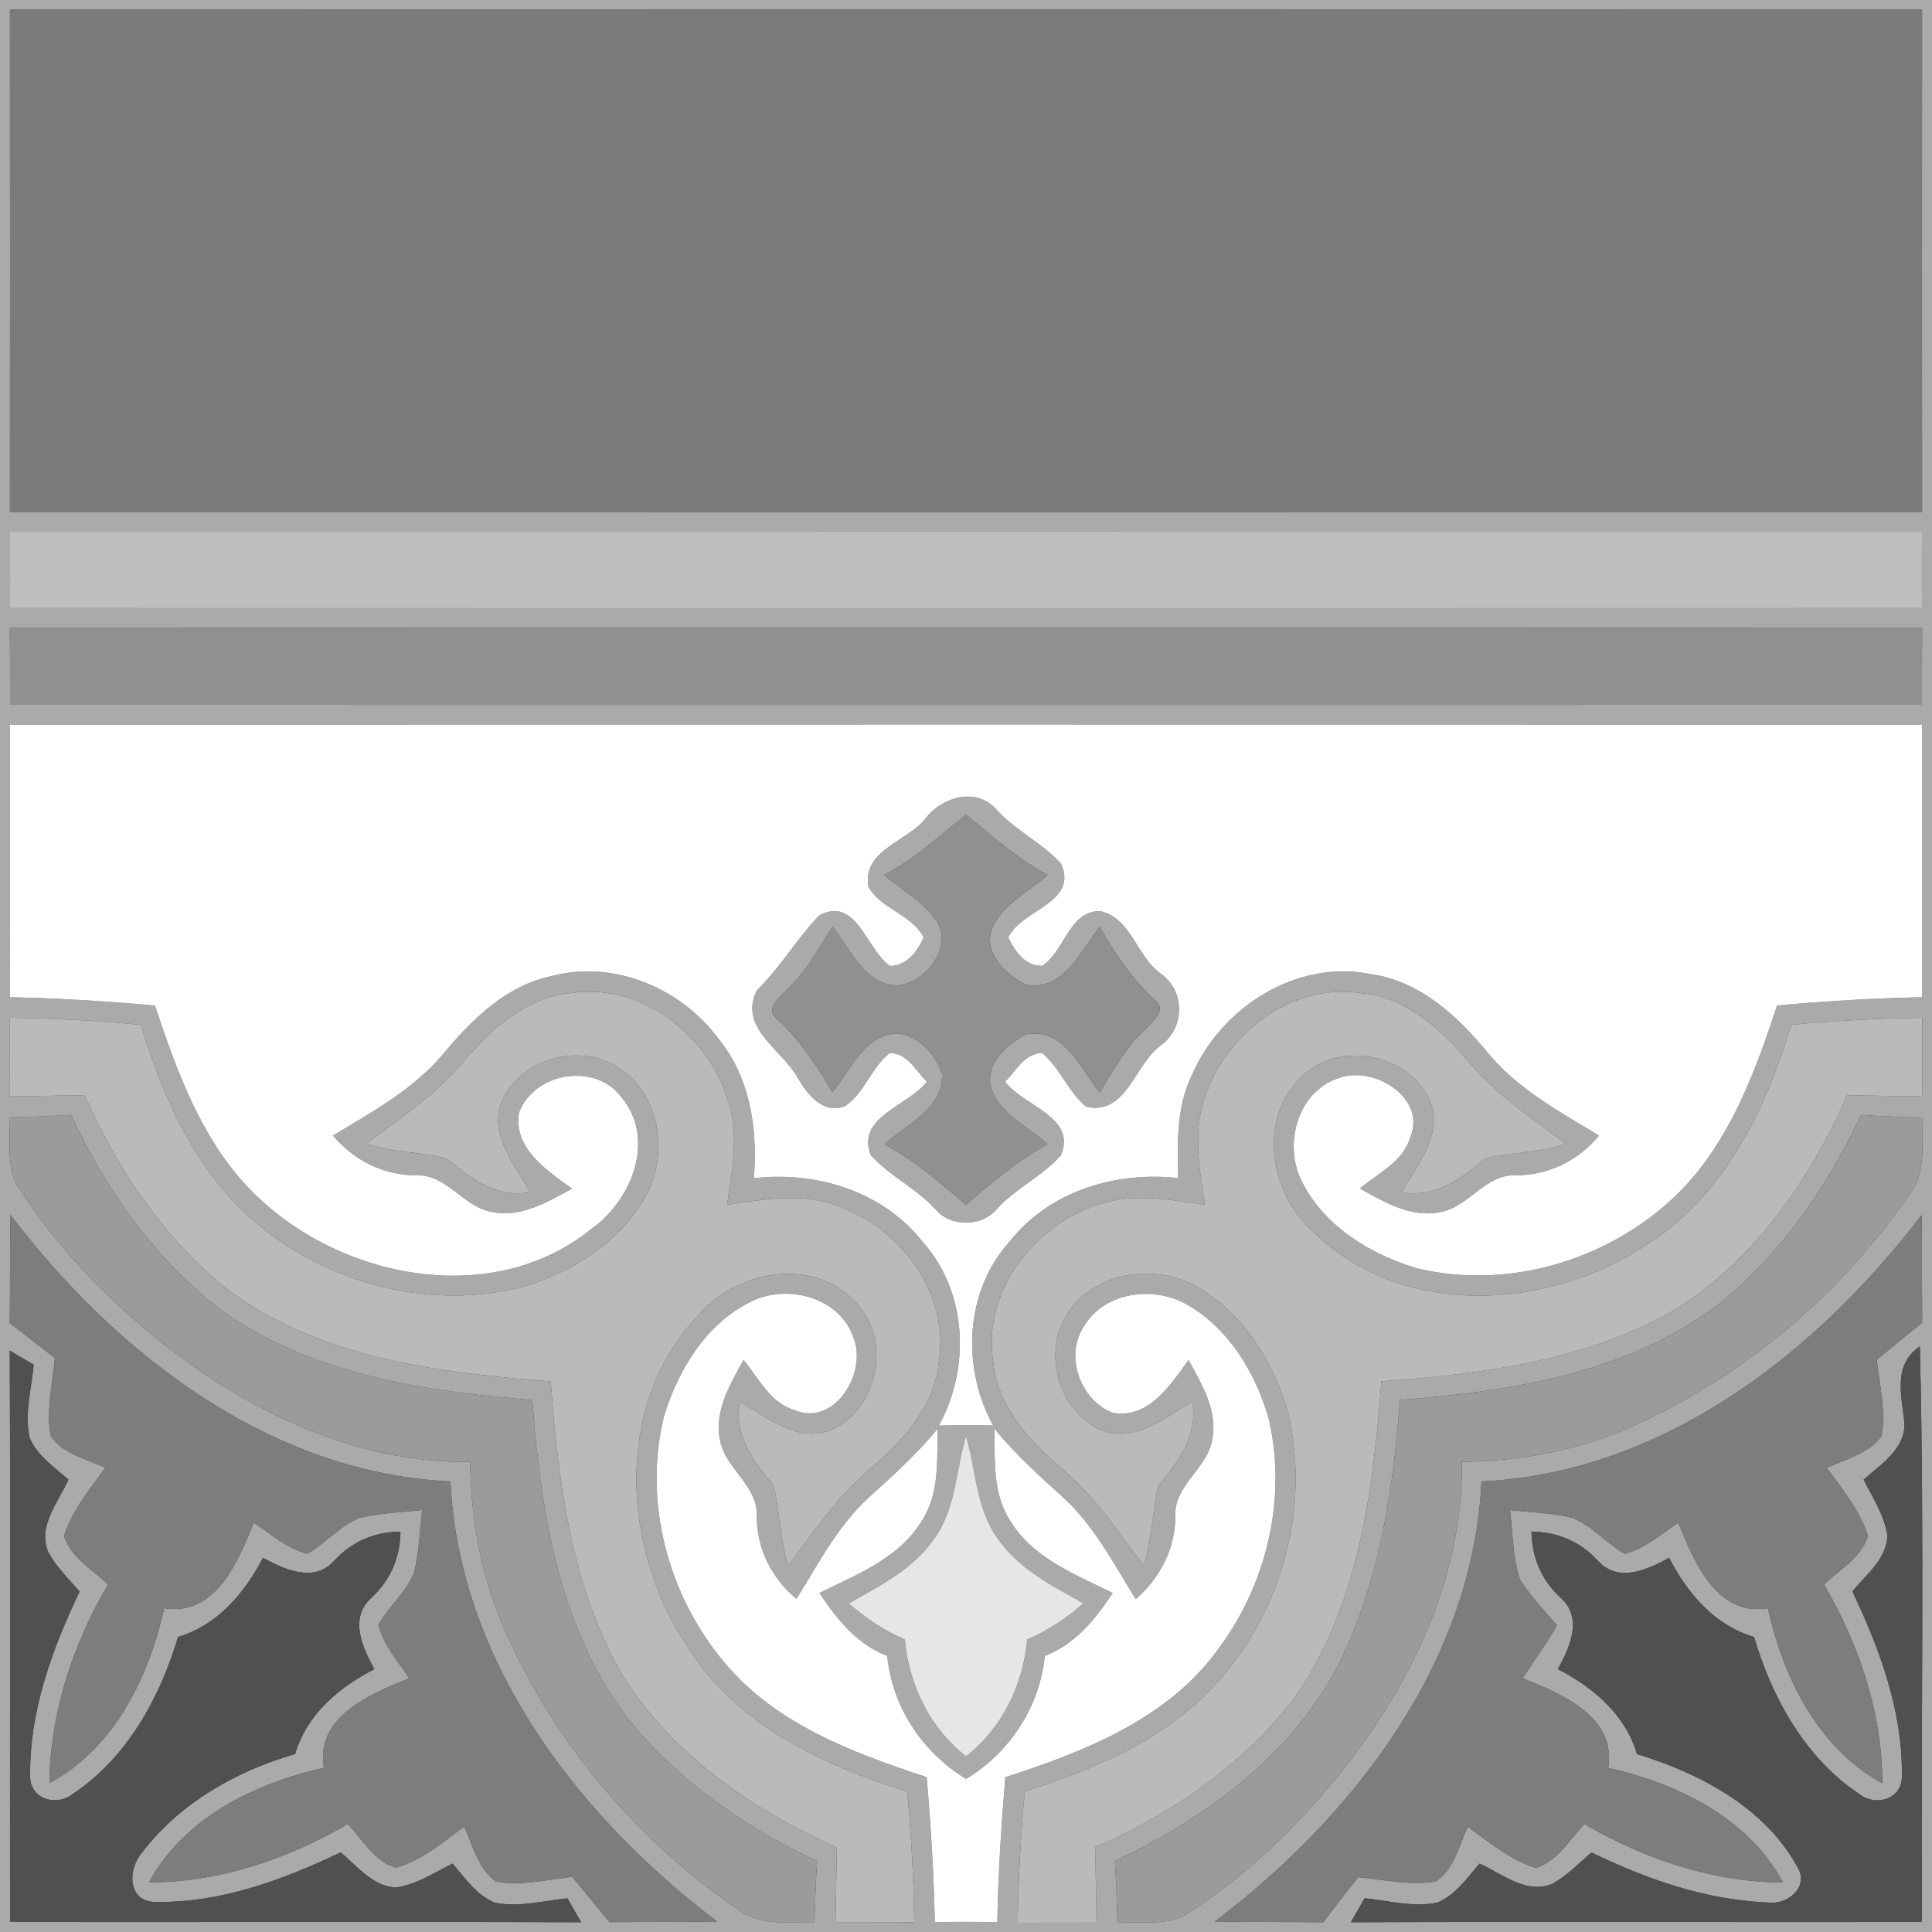 <?xml version="1.0" encoding="UTF-8" ?>
<!DOCTYPE svg PUBLIC "-//W3C//DTD SVG 1.1//EN" "http://www.w3.org/Graphics/SVG/1.1/DTD/svg11.dtd">
<svg xmlns="http://www.w3.org/2000/svg" width="200pt" height="200pt" viewBox="0 0 200 200" version="1.1">
<rect x="0" y="0" width="200" height="200" fill="#333333" stroke="none"/>
<g id="#aaaaaaff">
<path fill="#aaaaaa" opacity="1.00" d=" M 0.00 0.00 L 200.00 0.00 L 200.00 200.00 L 0.00 200.00 L 0.00 0.00 M 1.03 1.01 C 1.04 18.34 1.04 35.66 1.03 52.99 C 67.01 53.01 132.99 53.01 198.97 52.99 C 198.96 35.66 198.96 18.34 198.97 1.01 C 132.99 0.99 67.01 0.99 1.03 1.01 M 1.04 55.05 C 1.05 57.68 1.04 60.32 1.04 62.95 C 67.01 62.97 132.99 62.97 198.96 62.95 C 198.95 60.32 198.95 57.68 198.96 55.05 C 132.99 55.03 67.01 55.03 1.04 55.05 M 1.02 65.02 C 1.04 67.66 1.04 70.31 1.04 72.96 C 67.01 72.97 132.99 72.97 198.96 72.96 C 198.96 70.31 198.96 67.66 198.98 65.02 C 132.99 64.99 67.01 64.99 1.02 65.02 M 1.03 75.01 C 1.04 84.41 1.03 93.82 1.04 103.23 C 6.05 103.34 11.05 103.63 16.04 104.10 C 18.24 110.66 20.64 117.42 25.40 122.61 C 34.14 132.17 50.60 135.79 61.19 127.24 C 65.36 124.32 67.94 117.99 64.38 113.64 C 61.67 109.94 55.36 110.96 53.73 115.16 C 53.11 118.90 56.62 121.16 59.22 123.05 C 56.72 124.41 53.99 126.05 51.01 125.48 C 47.97 125.01 46.28 121.53 43.06 121.67 C 39.70 121.65 36.60 120.12 34.48 117.55 C 38.56 115.08 42.87 112.74 45.97 109.00 C 48.93 105.46 52.46 101.98 57.16 101.03 C 63.59 99.35 70.53 102.31 74.40 107.56 C 77.69 111.58 78.44 116.93 78.04 121.97 C 84.49 121.22 91.36 123.30 95.48 128.52 C 100.14 133.69 100.48 141.60 97.19 147.58 C 99.06 147.51 100.94 147.51 102.81 147.57 C 99.52 141.60 99.86 133.68 104.52 128.52 C 108.64 123.30 115.51 121.22 121.97 121.96 C 121.87 118.38 121.77 114.63 123.37 111.32 C 126.39 104.30 134.22 99.26 141.95 100.85 C 147.02 101.57 150.91 105.21 154.03 109.00 C 157.12 112.75 161.44 115.08 165.53 117.55 C 163.41 120.14 160.30 121.66 156.95 121.67 C 153.71 121.52 152.03 125.03 148.98 125.50 C 146.00 126.05 143.27 124.43 140.78 123.03 C 142.64 121.45 145.23 120.29 145.98 117.76 C 147.74 113.62 142.14 110.24 138.57 111.61 C 134.29 113.00 132.83 118.52 134.77 122.31 C 137.07 126.94 141.88 129.87 146.71 131.30 C 155.50 133.42 165.14 130.84 172.03 125.06 C 178.44 119.78 181.45 111.75 183.96 104.09 C 188.95 103.63 193.95 103.34 198.96 103.23 C 198.97 93.82 198.95 84.41 198.97 75.01 C 132.99 74.99 67.01 75.00 1.03 75.01 M 47.91 109.98 C 45.11 113.36 41.39 115.75 37.94 118.39 C 40.65 119.28 43.55 119.25 46.29 119.94 C 48.75 122.03 51.43 124.04 54.89 123.42 C 53.32 120.63 50.69 117.62 51.86 114.20 C 53.72 109.56 60.26 107.73 64.28 110.71 C 68.22 113.37 69.09 118.99 67.19 123.14 C 64.71 128.26 59.51 131.59 54.21 133.20 C 44.84 135.63 34.46 133.08 26.99 126.99 C 20.49 121.78 16.97 113.87 14.57 106.09 C 10.07 105.66 5.55 105.42 1.02 105.35 C 1.03 108.07 1.03 110.78 1.03 113.50 C 3.62 113.48 6.20 113.40 8.78 113.37 C 12.12 121.05 16.97 128.20 23.54 133.47 C 33.10 140.63 45.45 142.10 57.01 143.00 C 57.79 153.46 59.13 164.33 64.52 173.54 C 69.67 181.69 77.94 187.39 86.63 191.23 C 86.60 193.81 86.52 196.39 86.50 198.97 C 89.21 198.97 91.93 198.97 94.64 198.99 C 94.58 194.46 94.34 189.94 93.91 185.43 C 85.22 182.81 76.35 178.56 71.29 170.67 C 64.42 160.61 63.41 145.48 72.23 136.23 C 76.06 131.59 83.92 130.03 88.38 134.62 C 92.48 138.43 90.97 146.09 85.80 148.13 C 82.38 149.29 79.37 146.67 76.57 145.12 C 75.96 148.57 77.97 151.25 80.05 153.71 C 80.76 156.45 80.71 159.36 81.61 162.07 C 84.25 158.60 86.66 154.89 90.04 152.08 C 93.42 149.20 96.75 145.63 97.18 140.99 C 98.32 134.06 93.40 127.37 87.07 124.98 C 83.31 123.38 79.16 124.14 75.27 124.73 C 75.79 121.07 76.57 117.23 75.27 113.64 C 73.12 106.98 66.20 101.66 59.01 102.82 C 54.36 103.26 50.79 106.59 47.91 109.98 M 124.98 112.93 C 123.38 116.69 124.14 120.82 124.73 124.71 C 121.07 124.20 117.23 123.44 113.64 124.73 C 106.97 126.88 101.66 133.81 102.82 140.99 C 103.27 145.64 106.59 149.21 109.98 152.08 C 113.36 154.91 115.77 158.63 118.40 162.11 C 119.19 159.39 119.31 156.54 119.90 153.79 C 121.99 151.30 124.05 148.60 123.42 145.11 C 120.64 146.70 117.62 149.32 114.20 148.13 C 109.55 146.28 107.72 139.74 110.70 135.72 C 113.52 131.57 119.58 130.84 123.80 133.14 C 128.54 135.78 131.66 140.70 133.22 145.79 C 135.63 155.17 133.10 165.54 127.00 173.01 C 121.78 179.52 113.87 183.03 106.09 185.43 C 105.66 189.96 105.42 194.50 105.35 199.04 C 108.07 199.04 110.79 199.04 113.51 199.03 C 113.49 196.43 113.41 193.83 113.37 191.23 C 121.46 187.69 129.03 182.50 134.31 175.33 C 140.72 165.86 142.15 154.12 143.00 142.99 C 153.46 142.24 164.32 140.86 173.55 135.49 C 181.69 130.34 187.39 122.07 191.23 113.37 C 193.82 113.41 196.41 113.49 199.01 113.50 C 198.99 110.79 199.00 108.07 199.00 105.36 C 194.47 105.42 189.94 105.66 185.43 106.09 C 182.76 115.01 178.30 124.11 170.07 129.10 C 160.05 135.61 145.27 136.43 136.23 127.78 C 131.59 123.94 130.03 116.09 134.61 111.62 C 138.43 107.54 146.09 109.03 148.14 114.20 C 149.30 117.62 146.67 120.63 145.12 123.42 C 148.57 124.04 151.25 122.03 153.72 119.94 C 156.45 119.24 159.37 119.34 162.09 118.41 C 158.63 115.76 154.90 113.36 152.09 109.98 C 149.21 106.59 145.64 103.26 140.99 102.82 C 134.07 101.69 127.37 106.61 124.98 112.93 M 0.94 115.67 C 1.19 118.12 0.51 120.89 1.99 123.04 C 5.58 128.61 10.17 133.51 15.24 137.76 C 24.60 145.57 36.22 151.50 48.67 151.33 C 48.76 157.29 49.79 163.26 52.25 168.72 C 57.36 180.35 65.88 190.46 76.34 197.63 C 78.60 199.48 81.64 198.86 84.32 199.06 C 84.37 196.92 84.45 194.78 84.59 192.65 C 77.55 189.43 71.06 184.89 65.94 179.06 C 57.99 169.63 56.00 156.84 55.10 144.92 C 44.04 144.07 32.45 142.31 23.15 135.82 C 16.20 130.57 10.98 123.28 7.36 115.41 C 5.22 115.55 3.08 115.63 0.94 115.67 M 177.99 134.96 C 168.59 142.16 156.42 144.04 144.92 144.92 C 144.27 153.60 143.02 162.40 139.45 170.42 C 134.96 180.78 125.39 187.98 115.41 192.64 C 115.55 194.78 115.63 196.92 115.67 199.06 C 118.11 198.81 120.88 199.49 123.04 198.01 C 128.62 194.43 133.50 189.82 137.76 184.75 C 145.58 175.40 151.50 163.78 151.33 151.33 C 157.54 151.25 163.75 150.09 169.41 147.46 C 180.73 142.29 190.59 133.92 197.64 123.67 C 199.50 121.42 198.85 118.37 199.06 115.68 C 196.92 115.64 194.78 115.56 192.65 115.42 C 189.21 122.85 184.38 129.76 177.99 134.96 M 1.09 125.77 C 1.01 129.50 1.06 133.23 1.01 136.96 C 2.58 138.16 4.12 139.38 5.68 140.59 C 5.43 143.25 4.78 145.94 5.23 148.61 C 6.50 150.55 8.95 151.00 10.91 151.95 C 9.28 154.16 7.48 156.35 6.63 159.00 C 7.35 161.25 9.55 162.48 11.19 164.01 C 7.54 170.24 5.19 177.32 5.12 184.59 C 11.83 180.97 15.39 173.64 17.00 166.48 C 22.34 167.35 24.64 161.63 26.27 157.64 C 28.05 158.79 29.70 160.31 31.80 160.84 C 33.71 159.76 35.16 157.97 37.20 157.13 C 39.33 156.63 41.52 156.54 43.69 156.32 C 43.47 158.48 43.37 160.68 42.87 162.80 C 42.04 164.83 40.25 166.29 39.18 168.19 C 39.68 170.31 41.21 171.96 42.36 173.74 C 38.37 175.37 32.63 177.67 33.53 183.01 C 26.38 184.61 19.04 188.17 15.42 194.87 C 22.69 194.85 29.77 192.46 36.00 188.82 C 37.54 190.41 38.74 192.73 41.01 193.34 C 43.69 192.58 45.83 190.70 48.05 189.10 C 48.98 191.07 49.48 193.45 51.35 194.78 C 53.97 195.25 56.62 194.57 59.24 194.29 C 60.53 195.84 61.82 197.41 63.09 198.98 C 66.80 198.94 70.52 198.98 74.23 198.91 C 59.84 188.02 47.51 172.01 46.63 153.36 C 27.98 152.51 12.00 140.13 1.09 125.77 M 153.36 153.36 C 152.51 172.01 140.15 188.02 125.77 198.91 C 129.50 198.99 133.23 198.94 136.97 198.99 C 138.16 197.42 139.38 195.88 140.59 194.32 C 143.25 194.58 145.94 195.21 148.61 194.78 C 150.55 193.50 151.01 191.06 151.95 189.10 C 154.16 190.72 156.35 192.52 159.00 193.38 C 161.23 192.63 162.49 190.47 164.01 188.82 C 170.24 192.46 177.32 194.83 184.58 194.88 C 180.98 188.17 173.63 184.62 166.48 183.01 C 167.35 177.66 161.61 175.36 157.62 173.72 C 158.80 171.90 160.10 170.15 161.17 168.26 C 159.88 166.71 158.45 165.26 157.37 163.56 C 156.58 161.23 156.60 158.73 156.32 156.32 C 158.48 156.53 160.67 156.63 162.80 157.13 C 164.84 157.97 166.29 159.76 168.19 160.85 C 170.30 160.31 171.95 158.79 173.74 157.64 C 175.37 161.63 177.66 167.36 183.01 166.48 C 184.60 173.64 188.18 180.96 194.86 184.60 C 194.85 177.33 192.45 170.26 188.82 164.02 C 190.44 162.48 192.68 161.26 193.36 158.99 C 192.53 156.35 190.72 154.17 189.11 151.96 C 191.07 151.02 193.45 150.52 194.78 148.65 C 195.24 146.02 194.56 143.37 194.29 140.76 C 195.84 139.46 197.40 138.18 198.98 136.92 C 198.95 133.20 198.98 129.49 198.93 125.77 C 188.00 140.13 172.02 152.51 153.36 153.36 M 77.69 134.77 C 73.05 137.06 70.15 141.89 68.71 146.71 C 66.58 155.51 69.16 165.17 74.96 172.06 C 80.25 178.46 88.28 181.45 95.93 183.97 C 96.36 188.96 96.67 193.96 96.77 198.97 C 98.93 198.94 101.08 198.94 103.24 198.98 C 103.33 193.96 103.65 188.96 104.08 183.97 C 112.38 181.29 121.17 177.83 126.34 170.39 C 131.23 163.69 133.26 154.81 131.30 146.71 C 129.93 142.10 127.23 137.56 122.97 135.10 C 119.55 133.08 114.42 133.66 112.25 137.23 C 110.16 140.28 111.79 144.91 115.16 146.25 C 118.91 146.93 121.15 143.37 123.04 140.79 C 124.40 143.28 126.05 145.97 125.50 148.94 C 125.05 152.01 121.52 153.71 121.67 156.94 C 121.67 160.30 120.09 163.37 117.57 165.54 C 115.28 161.88 113.28 157.93 110.03 154.99 C 107.55 152.75 105.07 150.49 102.94 147.90 C 103.00 151.12 102.72 154.63 104.59 157.45 C 106.93 161.32 111.33 162.99 115.19 164.91 C 113.41 167.61 111.29 170.23 108.16 171.42 C 107.62 176.72 104.53 181.40 100.01 184.16 C 95.48 181.40 92.38 176.72 91.84 171.42 C 88.72 170.23 86.60 167.61 84.83 164.90 C 88.69 162.99 93.07 161.31 95.41 157.46 C 97.27 154.63 97.00 151.13 97.06 147.91 C 94.93 150.50 92.45 152.75 89.97 154.99 C 86.73 157.93 84.73 161.86 82.45 165.52 C 79.88 163.40 78.34 160.30 78.33 156.94 C 78.48 153.71 74.96 152.01 74.51 148.94 C 73.96 145.97 75.61 143.27 76.96 140.78 C 78.55 142.64 79.71 145.23 82.24 145.97 C 86.38 147.74 89.76 142.14 88.39 138.57 C 87.01 134.29 81.48 132.83 77.69 134.77 M 1.01 139.82 C 1.09 159.53 1.01 179.24 1.04 198.96 C 20.75 198.99 40.46 198.91 60.16 198.99 C 59.81 198.37 59.09 197.14 58.74 196.52 C 56.24 196.74 53.69 197.50 51.18 196.95 C 49.30 196.16 48.14 194.40 46.84 192.92 C 44.95 193.86 43.12 195.09 40.99 195.39 C 38.56 195.29 37.00 193.17 35.26 191.76 C 29.33 194.59 22.86 196.99 16.21 196.89 C 13.20 196.95 13.16 193.56 14.71 191.77 C 18.59 186.67 24.45 183.33 30.55 181.58 C 31.74 177.49 35.08 174.67 38.75 172.79 C 37.53 170.56 36.12 167.53 38.41 165.44 C 40.40 163.61 41.42 161.25 41.46 158.55 C 38.75 158.58 36.39 159.60 34.57 161.59 C 32.48 163.88 29.45 162.48 27.22 161.26 C 25.33 164.92 22.50 168.24 18.43 169.46 C 16.56 175.75 13.12 182.00 7.55 185.70 C 5.81 187.08 3.04 186.23 3.12 183.79 C 3.04 177.14 5.41 170.68 8.24 164.75 C 7.11 163.45 5.85 162.24 5.02 160.72 C 3.82 158.03 6.04 155.51 7.08 153.17 C 5.60 151.87 3.85 150.69 3.06 148.82 C 2.52 146.31 3.26 143.77 3.49 141.27 C 2.87 140.91 1.63 140.18 1.01 139.82 M 197.11 147.01 C 197.47 149.85 194.76 151.53 192.92 153.17 C 193.86 155.05 195.09 156.88 195.39 159.01 C 195.26 161.43 193.18 163.01 191.76 164.74 C 194.58 170.68 196.97 177.13 196.88 183.78 C 196.99 186.24 194.18 187.09 192.45 185.70 C 186.89 182.00 183.43 175.76 181.58 169.46 C 177.49 168.25 174.66 164.93 172.79 161.26 C 170.56 162.49 167.52 163.89 165.44 161.59 C 163.61 159.60 161.25 158.58 158.54 158.55 C 158.58 161.26 159.60 163.62 161.60 165.44 C 163.89 167.53 162.49 170.56 161.27 172.79 C 164.93 174.67 168.26 177.49 169.46 181.58 C 175.93 183.55 182.68 187.10 186.03 193.21 C 187.40 195.31 185.01 197.28 182.94 196.94 C 176.58 196.68 170.42 194.53 164.74 191.76 C 163.44 192.90 162.23 194.16 160.72 195.00 C 158.02 196.15 155.51 193.97 153.16 192.92 C 151.87 194.40 150.70 196.15 148.82 196.95 C 146.31 197.49 143.76 196.74 141.26 196.51 C 140.91 197.13 140.20 198.37 139.84 198.99 C 159.55 198.91 179.25 198.99 198.96 198.96 C 198.83 179.10 199.24 159.23 198.74 139.38 C 196.01 141.24 196.80 144.25 197.11 147.01 M 96.52 159.54 C 94.36 162.52 90.98 164.22 87.85 165.98 C 89.59 167.51 91.53 168.80 93.66 169.72 C 94.12 174.44 96.22 178.85 100.00 181.82 C 103.79 178.86 105.88 174.45 106.34 169.72 C 108.48 168.80 110.41 167.51 112.15 165.98 C 109.02 164.21 105.64 162.52 103.48 159.54 C 101.05 156.41 101.07 152.27 100.00 148.63 C 98.93 152.27 98.95 156.41 96.52 159.54 Z"/>
<path fill="#aaaaaa" opacity="1.00" d=" M 95.74 84.82 C 97.41 82.53 101.03 81.41 103.13 83.78 C 105.10 85.97 107.87 87.24 109.85 89.41 C 111.63 93.51 105.75 94.12 104.38 97.04 C 105.04 98.45 106.12 100.03 107.88 99.98 C 110.23 98.48 110.64 94.31 113.86 94.32 C 117.10 94.98 117.67 99.04 120.18 100.81 C 122.69 102.55 122.67 106.44 120.18 108.20 C 117.46 110.16 116.64 115.48 112.45 114.58 C 110.57 113.03 109.75 110.58 107.89 109.01 C 106.05 109.03 105.20 110.85 104.05 111.98 C 105.93 114.50 111.50 115.61 109.83 119.59 C 107.90 121.79 105.09 123.02 103.13 125.23 C 101.56 127.02 98.43 127.02 96.87 125.23 C 94.90 123.02 92.12 121.77 90.15 119.59 C 88.57 115.63 94.05 114.47 95.95 111.98 C 94.79 110.85 93.95 109.01 92.11 109.01 C 90.19 110.50 89.52 113.12 87.52 114.48 C 85.24 115.46 83.53 113.24 82.54 111.51 C 80.92 108.63 76.43 106.41 78.34 102.53 C 80.78 100.16 82.49 97.17 84.82 94.75 C 88.70 92.74 89.65 98.27 92.13 100.00 C 93.84 99.98 95.01 98.48 95.61 97.04 C 94.36 94.62 91.19 94.12 89.90 91.80 C 89.24 88.05 93.81 87.14 95.74 84.82 M 91.54 90.57 C 93.36 92.16 95.61 93.32 96.98 95.36 C 98.69 98.18 95.78 101.66 92.96 102.02 C 89.46 101.97 88.06 98.25 86.17 95.92 C 84.74 98.21 83.45 100.64 81.42 102.48 C 80.74 103.25 79.13 104.40 80.41 105.44 C 82.76 107.65 84.58 110.28 86.16 113.07 C 88.07 110.75 89.48 107.06 92.97 106.98 C 95.09 107.23 96.91 109.19 97.52 111.18 C 97.68 114.81 93.82 116.37 91.56 118.46 C 94.67 120.15 97.36 122.42 100.00 124.74 C 102.65 122.41 105.35 120.14 108.46 118.44 C 106.56 116.71 103.89 115.57 102.80 113.12 C 101.58 110.53 104.08 108.11 106.23 107.07 C 110.11 106.36 111.85 110.60 113.84 113.08 C 115.27 110.79 116.55 108.35 118.59 106.52 C 119.25 105.76 120.87 104.58 119.57 103.57 C 117.23 101.37 115.41 98.74 113.84 95.94 C 111.87 98.44 110.10 102.65 106.21 101.94 C 104.08 100.88 101.56 98.47 102.80 95.88 C 103.95 93.47 106.56 92.30 108.45 90.56 C 105.32 88.90 102.71 86.55 100.00 84.32 C 97.29 86.55 94.67 88.90 91.54 90.57 Z"/>
</g>
<g id="#E6E6E6ff">
<path fill="#E6E6E6" opacity="1.00" d=" M 96.52 159.54 C 98.95 156.41 98.93 152.27 100.00 148.63 C 101.07 152.27 101.05 156.41 103.48 159.54 C 105.64 162.52 109.02 164.21 112.15 165.98 C 110.41 167.51 108.48 168.80 106.34 169.72 C 105.88 174.45 103.79 178.86 100.00 181.82 C 96.22 178.85 94.12 174.44 93.66 169.72 C 91.53 168.80 89.59 167.51 87.85 165.98 C 90.98 164.22 94.36 162.52 96.52 159.54 Z"/>
</g>
<g id="#ffffffff">
<path fill="#ffffff" opacity="1.00" d=" M 1.03 75.01 C 67.01 75.00 132.99 74.99 198.97 75.01 C 198.95 84.41 198.97 93.82 198.96 103.23 C 193.95 103.34 188.95 103.63 183.96 104.09 C 181.45 111.75 178.44 119.78 172.03 125.06 C 165.14 130.84 155.50 133.42 146.71 131.30 C 141.88 129.87 137.07 126.94 134.77 122.31 C 132.83 118.52 134.29 113.00 138.57 111.61 C 142.14 110.24 147.74 113.62 145.98 117.76 C 145.23 120.29 142.64 121.45 140.78 123.03 C 143.27 124.43 146.00 126.05 148.98 125.50 C 152.03 125.03 153.71 121.52 156.95 121.67 C 160.30 121.66 163.41 120.14 165.53 117.55 C 161.44 115.08 157.12 112.75 154.03 109.00 C 150.91 105.21 147.02 101.57 141.95 100.85 C 134.22 99.26 126.39 104.30 123.37 111.32 C 121.77 114.63 121.87 118.38 121.97 121.96 C 115.51 121.22 108.64 123.30 104.52 128.52 C 99.86 133.68 99.52 141.60 102.81 147.57 C 100.94 147.51 99.06 147.51 97.19 147.58 C 100.48 141.60 100.14 133.69 95.48 128.52 C 91.36 123.30 84.49 121.22 78.04 121.97 C 78.44 116.93 77.69 111.58 74.40 107.56 C 70.53 102.31 63.59 99.35 57.16 101.03 C 52.46 101.98 48.93 105.46 45.97 109.00 C 42.87 112.74 38.56 115.08 34.48 117.55 C 36.60 120.12 39.70 121.65 43.06 121.67 C 46.28 121.53 47.97 125.01 51.01 125.48 C 53.99 126.05 56.72 124.41 59.22 123.05 C 56.62 121.16 53.11 118.90 53.73 115.16 C 55.36 110.96 61.67 109.94 64.38 113.64 C 67.94 117.99 65.36 124.32 61.19 127.24 C 50.60 135.79 34.14 132.17 25.40 122.61 C 20.64 117.42 18.24 110.66 16.04 104.10 C 11.05 103.63 6.05 103.34 1.04 103.23 C 1.03 93.82 1.04 84.41 1.03 75.01 M 95.74 84.82 C 93.81 87.14 89.24 88.05 89.90 91.80 C 91.19 94.12 94.36 94.62 95.61 97.04 C 95.01 98.48 93.84 99.98 92.13 100.00 C 89.65 98.27 88.70 92.74 84.82 94.75 C 82.49 97.17 80.78 100.16 78.34 102.53 C 76.43 106.41 80.92 108.63 82.54 111.51 C 83.53 113.24 85.24 115.46 87.52 114.48 C 89.52 113.12 90.19 110.50 92.11 109.01 C 93.95 109.01 94.79 110.85 95.95 111.98 C 94.05 114.47 88.57 115.63 90.15 119.59 C 92.12 121.77 94.90 123.02 96.87 125.23 C 98.43 127.02 101.56 127.02 103.13 125.23 C 105.09 123.02 107.90 121.79 109.83 119.59 C 111.50 115.61 105.93 114.50 104.05 111.98 C 105.20 110.85 106.05 109.03 107.89 109.01 C 109.75 110.58 110.57 113.03 112.45 114.58 C 116.64 115.48 117.46 110.16 120.18 108.20 C 122.67 106.44 122.69 102.55 120.18 100.81 C 117.67 99.04 117.10 94.98 113.86 94.32 C 110.64 94.31 110.23 98.48 107.88 99.98 C 106.12 100.03 105.04 98.45 104.38 97.04 C 105.75 94.12 111.63 93.51 109.85 89.41 C 107.87 87.24 105.10 85.97 103.13 83.78 C 101.03 81.41 97.41 82.53 95.74 84.82 Z"/>
<path fill="#ffffff" opacity="1.00" d=" M 77.69 134.77 C 81.48 132.83 87.01 134.29 88.39 138.57 C 89.76 142.14 86.38 147.74 82.24 145.97 C 79.71 145.23 78.55 142.64 76.96 140.78 C 75.61 143.27 73.96 145.97 74.51 148.94 C 74.96 152.01 78.48 153.71 78.33 156.94 C 78.34 160.30 79.88 163.40 82.45 165.52 C 84.73 161.86 86.73 157.93 89.97 154.99 C 92.45 152.75 94.93 150.50 97.06 147.91 C 97.00 151.13 97.27 154.63 95.41 157.46 C 93.07 161.31 88.69 162.99 84.83 164.90 C 86.60 167.61 88.72 170.23 91.84 171.42 C 92.38 176.72 95.48 181.40 100.01 184.16 C 104.53 181.40 107.62 176.72 108.16 171.42 C 111.29 170.23 113.41 167.61 115.19 164.91 C 111.33 162.99 106.93 161.32 104.59 157.45 C 102.72 154.63 103.00 151.12 102.94 147.90 C 105.07 150.49 107.55 152.75 110.03 154.99 C 113.28 157.93 115.28 161.88 117.57 165.54 C 120.09 163.37 121.67 160.30 121.67 156.94 C 121.52 153.71 125.05 152.01 125.50 148.94 C 126.05 145.97 124.40 143.28 123.04 140.79 C 121.15 143.37 118.91 146.93 115.16 146.25 C 111.79 144.91 110.16 140.28 112.25 137.23 C 114.42 133.66 119.55 133.08 122.97 135.10 C 127.23 137.56 129.93 142.10 131.30 146.71 C 133.26 154.81 131.23 163.69 126.34 170.39 C 121.17 177.83 112.38 181.29 104.08 183.97 C 103.65 188.96 103.33 193.96 103.24 198.98 C 101.08 198.94 98.93 198.94 96.77 198.97 C 96.67 193.96 96.36 188.96 95.93 183.97 C 88.28 181.45 80.25 178.46 74.96 172.06 C 69.16 165.17 66.58 155.51 68.71 146.71 C 70.15 141.89 73.05 137.06 77.69 134.77 Z"/>
</g>
<g id="#7B7B7Bff">
<path fill="#7B7B7B" opacity="1.00" d=" M 1.03 1.01 C 67.01 0.99 132.99 0.99 198.97 1.01 C 198.96 18.34 198.96 35.66 198.97 52.99 C 132.99 53.01 67.01 53.01 1.03 52.99 C 1.04 35.66 1.04 18.34 1.03 1.01 Z"/>
</g>
<g id="#909090ff">
<path fill="#909090" opacity="1.00" d=" M 91.54 90.57 C 94.67 88.90 97.29 86.55 100.00 84.32 C 102.71 86.55 105.32 88.90 108.45 90.56 C 106.56 92.30 103.95 93.47 102.80 95.88 C 101.56 98.47 104.08 100.88 106.21 101.94 C 110.10 102.65 111.87 98.44 113.84 95.94 C 115.41 98.74 117.23 101.37 119.57 103.57 C 120.87 104.58 119.25 105.76 118.59 106.52 C 116.55 108.35 115.27 110.79 113.84 113.08 C 111.85 110.60 110.11 106.36 106.23 107.07 C 104.08 108.11 101.58 110.53 102.80 113.12 C 103.89 115.57 106.56 116.71 108.46 118.44 C 105.35 120.14 102.65 122.41 100.00 124.74 C 97.36 122.42 94.67 120.15 91.56 118.46 C 93.82 116.37 97.68 114.81 97.52 111.18 C 96.91 109.19 95.09 107.23 92.97 106.98 C 89.48 107.06 88.07 110.75 86.16 113.07 C 84.58 110.28 82.76 107.65 80.41 105.44 C 79.13 104.40 80.74 103.25 81.42 102.48 C 83.45 100.64 84.74 98.21 86.17 95.92 C 88.06 98.25 89.46 101.97 92.96 102.02 C 95.78 101.66 98.69 98.18 96.98 95.36 C 95.61 93.32 93.36 92.16 91.54 90.57 Z"/>
</g>
<g id="#909091ff">
<path fill="#909091" opacity="1.00" d=" M 1.02 65.02 C 67.01 64.99 132.99 64.99 198.98 65.02 C 198.96 67.66 198.96 70.31 198.96 72.96 C 132.99 72.97 67.01 72.97 1.04 72.96 C 1.04 70.31 1.04 67.66 1.02 65.02 Z"/>
</g>
<g id="#BABABAff">
<path fill="#BABABA" opacity="1.00" d=" M 47.91 109.98 C 50.79 106.59 54.36 103.26 59.01 102.82 C 66.20 101.66 73.12 106.98 75.27 113.64 C 76.57 117.23 75.79 121.07 75.27 124.73 C 79.16 124.14 83.31 123.38 87.07 124.98 C 93.40 127.37 98.32 134.06 97.18 140.99 C 96.75 145.63 93.42 149.20 90.04 152.08 C 86.66 154.89 84.25 158.60 81.61 162.07 C 80.71 159.36 80.76 156.45 80.05 153.71 C 77.97 151.25 75.96 148.57 76.57 145.12 C 79.37 146.67 82.38 149.29 85.80 148.13 C 90.97 146.09 92.48 138.43 88.38 134.62 C 83.92 130.03 76.06 131.59 72.23 136.23 C 63.41 145.48 64.42 160.61 71.29 170.67 C 76.35 178.56 85.22 182.81 93.91 185.43 C 94.34 189.94 94.58 194.46 94.64 198.99 C 91.93 198.97 89.21 198.97 86.50 198.97 C 86.52 196.39 86.60 193.81 86.63 191.23 C 77.94 187.39 69.67 181.69 64.52 173.54 C 59.13 164.33 57.79 153.46 57.01 143.00 C 45.45 142.10 33.10 140.63 23.54 133.47 C 16.97 128.20 12.12 121.05 8.78 113.37 C 6.20 113.40 3.62 113.48 1.03 113.50 C 1.03 110.78 1.03 108.07 1.02 105.35 C 5.55 105.42 10.07 105.66 14.57 106.09 C 16.97 113.87 20.49 121.78 26.99 126.99 C 34.46 133.08 44.84 135.63 54.21 133.20 C 59.51 131.59 64.71 128.26 67.19 123.14 C 69.09 118.99 68.22 113.37 64.28 110.71 C 60.26 107.73 53.72 109.56 51.86 114.20 C 50.69 117.62 53.32 120.63 54.89 123.42 C 51.43 124.04 48.75 122.03 46.29 119.94 C 43.55 119.25 40.65 119.28 37.94 118.39 C 41.39 115.75 45.11 113.36 47.91 109.98 Z"/>
<path fill="#BABABA" opacity="1.00" d=" M 124.98 112.93 C 127.37 106.61 134.07 101.69 140.99 102.82 C 145.64 103.26 149.21 106.59 152.09 109.98 C 154.90 113.36 158.63 115.76 162.09 118.41 C 159.37 119.34 156.45 119.24 153.72 119.94 C 151.25 122.03 148.57 124.04 145.12 123.42 C 146.67 120.63 149.30 117.62 148.14 114.20 C 146.09 109.03 138.43 107.54 134.61 111.62 C 130.03 116.09 131.59 123.94 136.23 127.78 C 145.27 136.43 160.05 135.61 170.07 129.10 C 178.30 124.11 182.76 115.01 185.43 106.09 C 189.94 105.66 194.47 105.42 199.00 105.36 C 199.00 108.07 198.99 110.79 199.01 113.50 C 196.41 113.49 193.82 113.41 191.23 113.37 C 187.39 122.07 181.69 130.34 173.55 135.49 C 164.32 140.86 153.46 142.24 143.00 142.99 C 142.15 154.12 140.72 165.86 134.31 175.33 C 129.03 182.50 121.46 187.69 113.37 191.23 C 113.41 193.83 113.49 196.43 113.51 199.03 C 110.79 199.04 108.07 199.04 105.35 199.04 C 105.42 194.50 105.66 189.96 106.09 185.43 C 113.87 183.03 121.78 179.52 127.00 173.01 C 133.10 165.54 135.63 155.17 133.22 145.79 C 131.66 140.70 128.54 135.78 123.80 133.14 C 119.58 130.84 113.52 131.57 110.70 135.72 C 107.72 139.74 109.55 146.28 114.20 148.13 C 117.62 149.32 120.64 146.70 123.42 145.11 C 124.05 148.60 121.99 151.30 119.90 153.79 C 119.31 156.54 119.19 159.39 118.40 162.11 C 115.77 158.63 113.36 154.91 109.98 152.08 C 106.59 149.21 103.27 145.64 102.82 140.99 C 101.66 133.81 106.97 126.88 113.64 124.73 C 117.23 123.44 121.07 124.20 124.73 124.71 C 124.14 120.82 123.38 116.69 124.98 112.93 Z"/>
</g>
<g id="#7D7D7Dff">
<path fill="#7D7D7D" opacity="1.00" d=" M 1.09 125.77 C 12.00 140.13 27.98 152.51 46.63 153.36 C 47.51 172.01 59.84 188.02 74.23 198.91 C 70.52 198.98 66.80 198.94 63.09 198.98 C 61.82 197.41 60.53 195.84 59.24 194.29 C 56.62 194.57 53.97 195.25 51.35 194.78 C 49.48 193.45 48.98 191.07 48.05 189.10 C 45.83 190.70 43.69 192.58 41.01 193.34 C 38.74 192.73 37.54 190.41 36.00 188.82 C 29.77 192.46 22.69 194.85 15.42 194.87 C 19.04 188.17 26.38 184.61 33.53 183.01 C 32.63 177.67 38.37 175.37 42.36 173.74 C 41.21 171.96 39.68 170.31 39.18 168.19 C 40.25 166.29 42.04 164.83 42.87 162.80 C 43.37 160.68 43.47 158.48 43.69 156.32 C 41.52 156.54 39.33 156.63 37.20 157.13 C 35.16 157.97 33.71 159.76 31.80 160.84 C 29.70 160.31 28.05 158.79 26.27 157.64 C 24.64 161.63 22.34 167.35 17.00 166.48 C 15.39 173.64 11.83 180.97 5.12 184.59 C 5.19 177.32 7.54 170.24 11.19 164.01 C 9.55 162.48 7.35 161.25 6.63 159.00 C 7.48 156.35 9.28 154.16 10.91 151.95 C 8.95 151.00 6.50 150.55 5.23 148.61 C 4.78 145.94 5.43 143.25 5.68 140.59 C 4.12 139.38 2.58 138.16 1.01 136.96 C 1.06 133.23 1.01 129.50 1.09 125.77 Z"/>
<path fill="#7D7D7D" opacity="1.00" d=" M 153.36 153.36 C 172.02 152.51 188.00 140.13 198.93 125.77 C 198.98 129.49 198.95 133.20 198.98 136.92 C 197.40 138.18 195.84 139.46 194.29 140.76 C 194.56 143.37 195.24 146.02 194.78 148.65 C 193.45 150.52 191.07 151.02 189.11 151.96 C 190.72 154.17 192.53 156.35 193.36 158.99 C 192.68 161.26 190.44 162.48 188.82 164.02 C 192.45 170.26 194.85 177.33 194.86 184.60 C 188.18 180.96 184.60 173.64 183.01 166.48 C 177.66 167.36 175.37 161.63 173.74 157.64 C 171.95 158.79 170.30 160.31 168.19 160.85 C 166.29 159.76 164.84 157.97 162.80 157.13 C 160.67 156.63 158.48 156.53 156.32 156.32 C 156.60 158.73 156.58 161.23 157.37 163.56 C 158.45 165.26 159.88 166.71 161.17 168.26 C 160.10 170.15 158.80 171.90 157.62 173.72 C 161.61 175.36 167.35 177.66 166.48 183.01 C 173.63 184.62 180.98 188.17 184.58 194.88 C 177.32 194.83 170.24 192.46 164.01 188.82 C 162.49 190.47 161.23 192.63 159.00 193.38 C 156.35 192.52 154.16 190.72 151.95 189.10 C 151.01 191.06 150.55 193.50 148.61 194.78 C 145.94 195.21 143.25 194.58 140.59 194.32 C 139.38 195.88 138.16 197.42 136.97 198.99 C 133.23 198.94 129.50 198.99 125.77 198.91 C 140.15 188.02 152.51 172.01 153.36 153.36 Z"/>
</g>
<g id="#BEBEBEff">
<path fill="#BEBEBE" opacity="1.00" d=" M 1.04 55.05 C 67.01 55.03 132.99 55.03 198.96 55.05 C 198.95 57.68 198.95 60.32 198.96 62.95 C 132.99 62.97 67.01 62.97 1.04 62.95 C 1.04 60.32 1.05 57.68 1.04 55.05 Z"/>
</g>
<g id="#9B9B9Bff">
<path fill="#9B9B9B" opacity="1.00" d=" M 0.94 115.67 C 3.08 115.63 5.22 115.55 7.36 115.41 C 10.98 123.28 16.20 130.57 23.15 135.82 C 32.45 142.31 44.04 144.07 55.10 144.92 C 56.00 156.84 57.99 169.63 65.94 179.06 C 71.06 184.89 77.55 189.43 84.59 192.65 C 84.45 194.78 84.37 196.92 84.32 199.06 C 81.64 198.86 78.60 199.48 76.34 197.63 C 65.88 190.46 57.36 180.35 52.25 168.72 C 49.79 163.26 48.76 157.29 48.67 151.33 C 36.22 151.50 24.60 145.57 15.24 137.76 C 10.17 133.51 5.58 128.61 1.99 123.04 C 0.51 120.89 1.19 118.12 0.94 115.67 Z"/>
<path fill="#9B9B9B" opacity="1.00" d=" M 177.99 134.96 C 184.38 129.76 189.21 122.85 192.65 115.42 C 194.78 115.56 196.92 115.64 199.06 115.68 C 198.85 118.37 199.50 121.42 197.64 123.67 C 190.59 133.92 180.73 142.29 169.41 147.46 C 163.75 150.09 157.54 151.25 151.33 151.33 C 151.50 163.78 145.58 175.40 137.76 184.75 C 133.50 189.82 128.62 194.43 123.04 198.01 C 120.88 199.49 118.11 198.81 115.67 199.06 C 115.63 196.92 115.55 194.78 115.41 192.64 C 125.39 187.98 134.96 180.78 139.45 170.42 C 143.02 162.40 144.27 153.60 144.92 144.92 C 156.42 144.04 168.59 142.16 177.99 134.96 Z"/>
</g>
<g id="#505050ff">
<path fill="#505050" opacity="1.00" d=" M 1.01 139.82 C 1.63 140.18 2.87 140.91 3.49 141.27 C 3.26 143.77 2.52 146.31 3.06 148.82 C 3.85 150.69 5.60 151.87 7.08 153.17 C 6.04 155.51 3.82 158.03 5.02 160.72 C 5.85 162.24 7.11 163.45 8.24 164.75 C 5.41 170.68 3.04 177.14 3.12 183.79 C 3.04 186.23 5.81 187.08 7.55 185.70 C 13.12 182.00 16.56 175.75 18.43 169.46 C 22.50 168.24 25.33 164.92 27.22 161.26 C 29.45 162.48 32.48 163.88 34.57 161.59 C 36.39 159.60 38.75 158.58 41.46 158.55 C 41.42 161.25 40.40 163.61 38.41 165.44 C 36.12 167.53 37.53 170.56 38.75 172.79 C 35.08 174.67 31.74 177.49 30.55 181.58 C 24.45 183.33 18.59 186.67 14.71 191.77 C 13.16 193.56 13.20 196.95 16.21 196.89 C 22.86 196.99 29.33 194.59 35.26 191.76 C 37.00 193.17 38.56 195.29 40.99 195.39 C 43.12 195.09 44.95 193.86 46.84 192.92 C 48.14 194.40 49.30 196.16 51.18 196.95 C 53.69 197.50 56.24 196.74 58.74 196.52 C 59.09 197.14 59.81 198.37 60.16 198.99 C 40.46 198.91 20.75 198.99 1.04 198.96 C 1.01 179.24 1.09 159.53 1.01 139.82 Z"/>
<path fill="#505050" opacity="1.00" d=" M 197.11 147.01 C 196.80 144.25 196.01 141.24 198.74 139.38 C 199.24 159.23 198.83 179.10 198.96 198.96 C 179.25 198.99 159.55 198.91 139.84 198.99 C 140.20 198.37 140.91 197.13 141.26 196.51 C 143.76 196.74 146.31 197.49 148.82 196.95 C 150.70 196.15 151.87 194.40 153.16 192.92 C 155.51 193.97 158.02 196.15 160.72 195.00 C 162.23 194.16 163.44 192.90 164.74 191.76 C 170.42 194.53 176.58 196.68 182.94 196.94 C 185.01 197.28 187.40 195.31 186.03 193.21 C 182.68 187.10 175.93 183.55 169.46 181.58 C 168.26 177.49 164.93 174.67 161.27 172.79 C 162.49 170.56 163.89 167.53 161.60 165.44 C 159.60 163.62 158.58 161.26 158.54 158.55 C 161.25 158.58 163.61 159.60 165.44 161.59 C 167.52 163.89 170.56 162.49 172.79 161.26 C 174.66 164.93 177.49 168.25 181.58 169.46 C 183.43 175.76 186.89 182.00 192.45 185.70 C 194.18 187.09 196.99 186.24 196.88 183.78 C 196.97 177.13 194.58 170.68 191.76 164.74 C 193.18 163.01 195.26 161.43 195.39 159.01 C 195.09 156.88 193.86 155.05 192.92 153.17 C 194.76 151.53 197.47 149.85 197.11 147.01 Z"/>
</g>
</svg>

